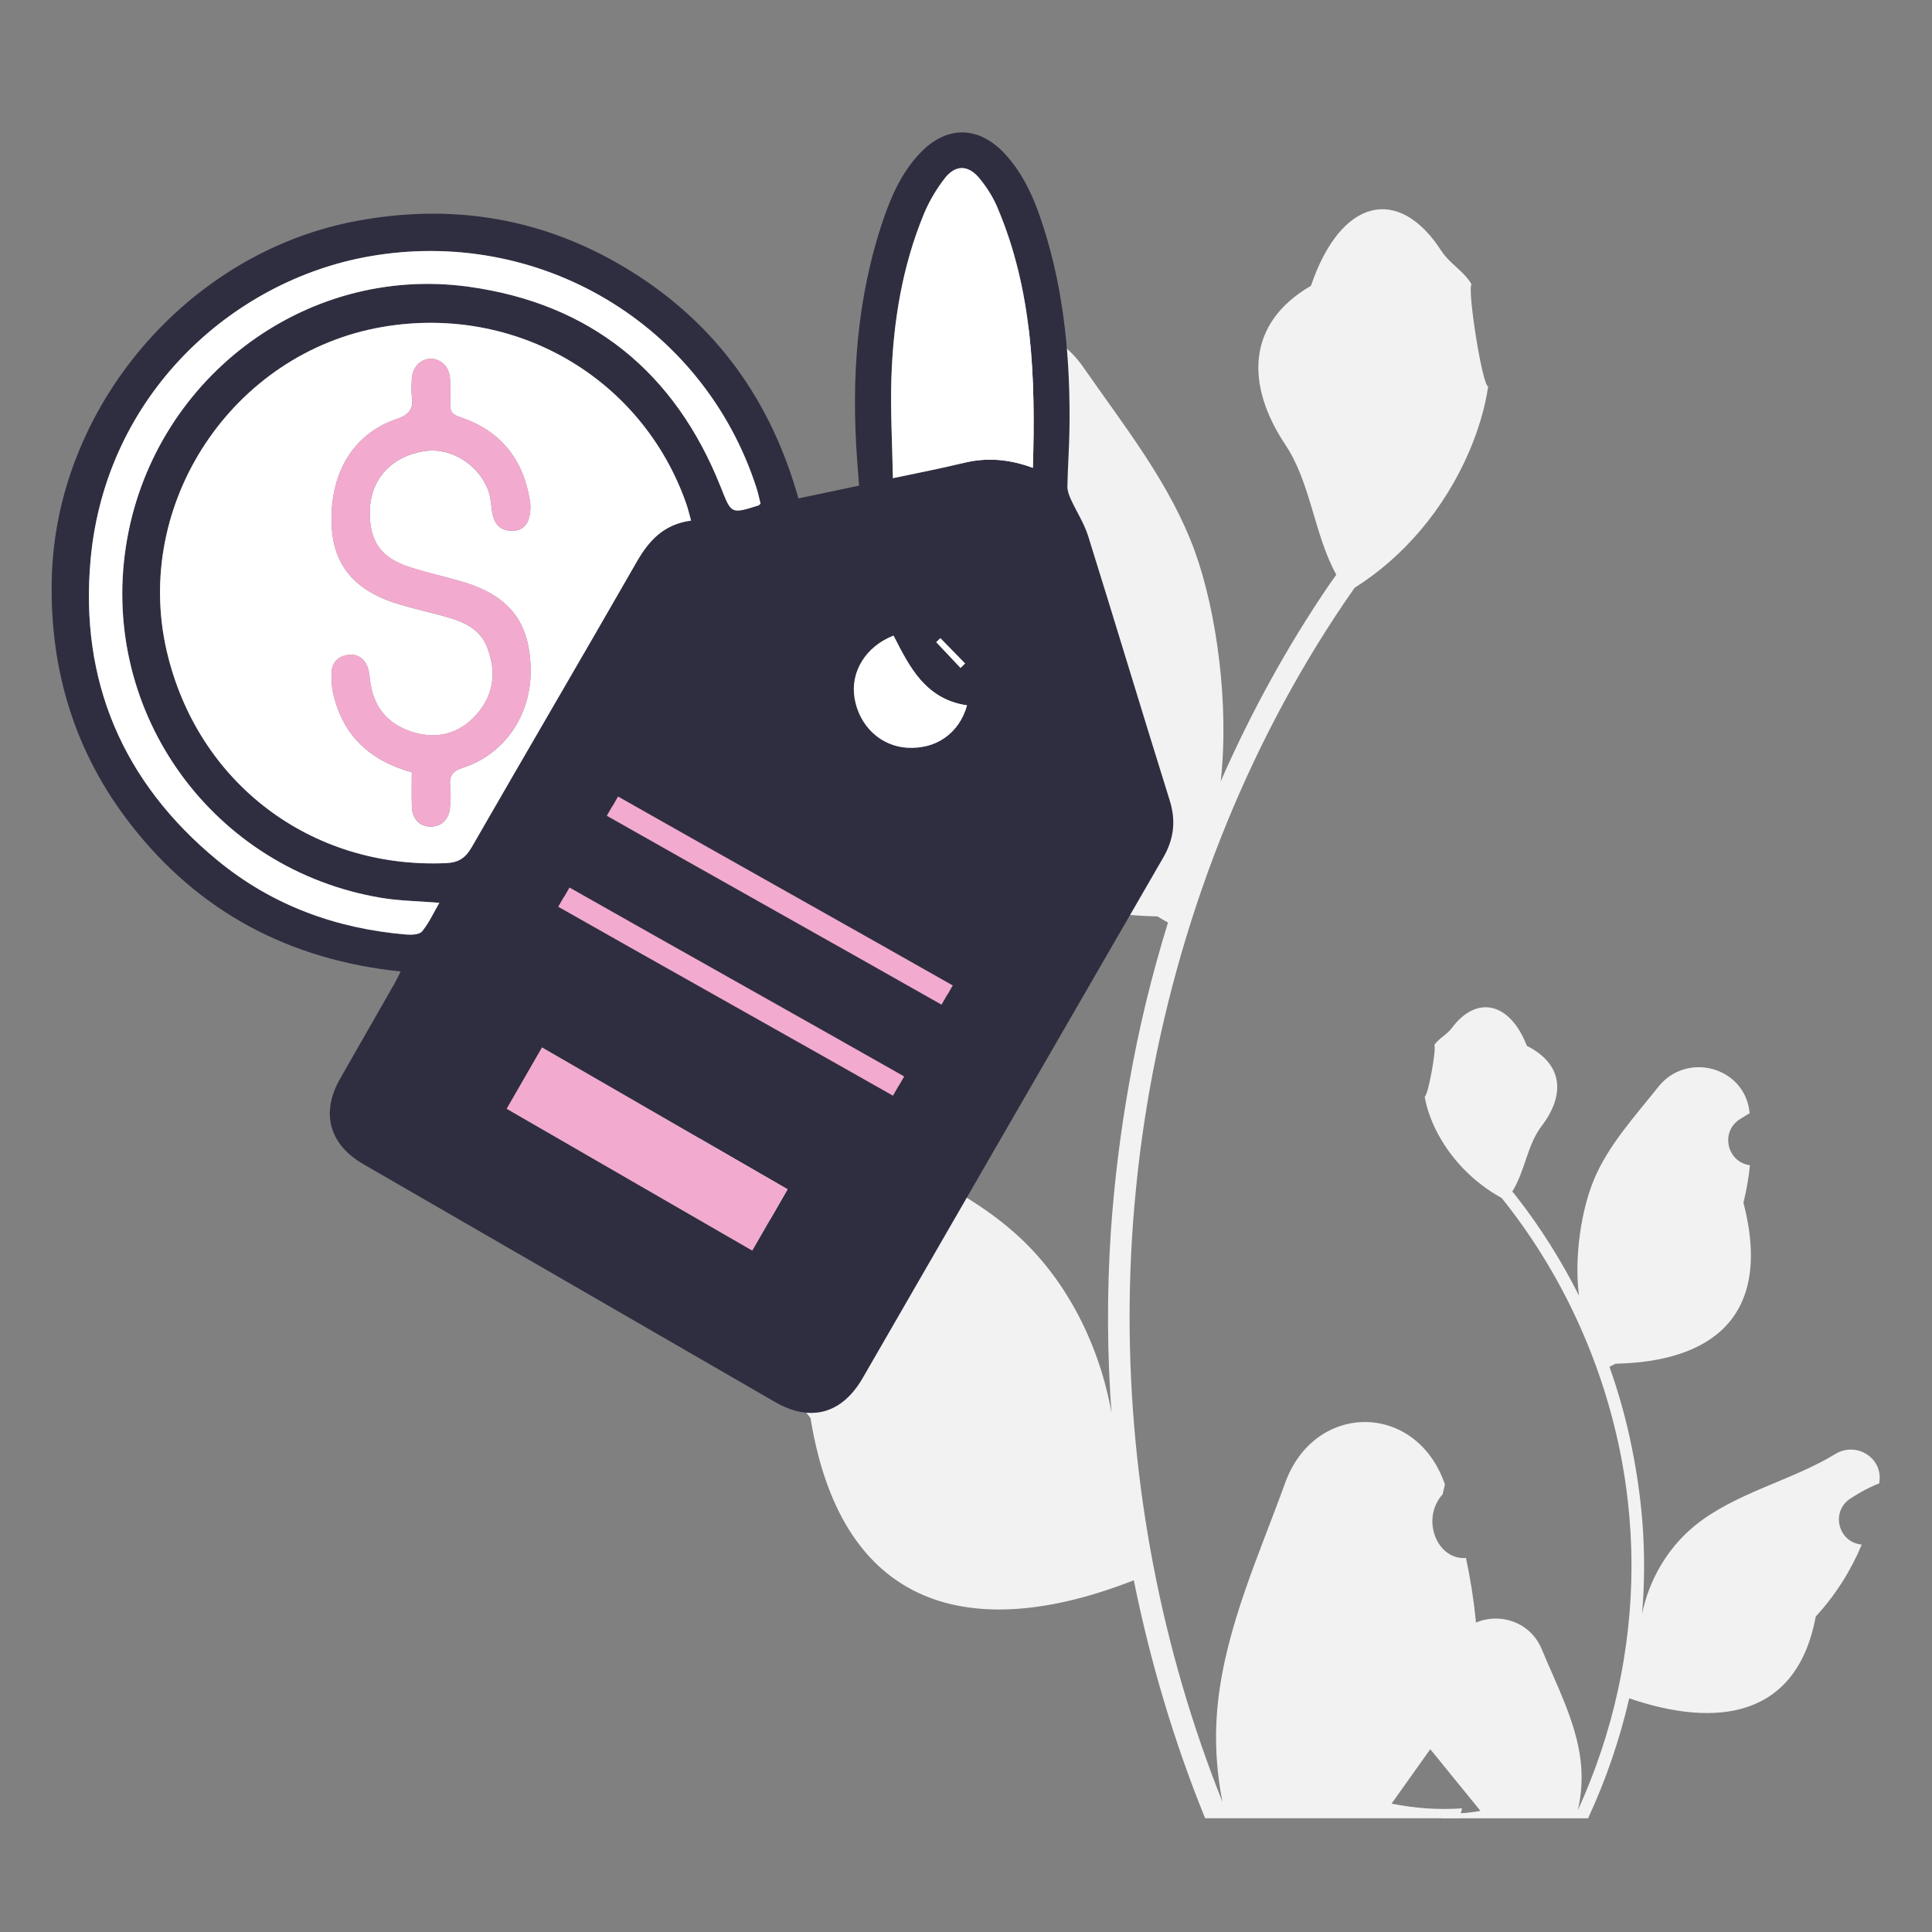 <?xml version="1.0" encoding="UTF-8"?>
<svg id="Layer_1" data-name="Layer 1" xmlns="http://www.w3.org/2000/svg" width="500" height="500" viewBox="0 0 500 500">
  <rect x="0" y="0" width="500" height="500" fill="#808080" stroke="none"/>
  <defs>
    <style>
      .cls-1 {
        fill: #f2f2f2;
      }

      .cls-1, .cls-2, .cls-3, .cls-4 {
        stroke-width: 0px;
      }

      .cls-2 {
        fill: #2f2e41;
      }

      .cls-3 {
        fill: #f3aacf;
      }

      .cls-4 {
        fill: #fff;
      }
    </style>
  </defs>
  <path class="cls-1" d="M372.02,436.63c4.37.28,6.77-5.14,3.48-8.31l-.34-1.29s.09-.22.12-.31c4.4-10.49,19.35-10.43,23.72.09,3.88,9.35,8.8,18.71,10.03,28.58.55,4.37.31,8.8-.68,13.08,9.08-19.84,13.88-41.5,13.88-63.32,0-5.48-.31-10.95-.92-16.43-.49-4.46-1.2-8.92-2.09-13.32-4.86-23.78-15.38-46.43-30.58-65.35-7.29-4-13.38-10.25-17.08-17.72-1.32-2.71-2.37-5.6-2.86-8.55.83.12,3.14-12.55,2.49-13.32,1.17-1.75,3.23-2.65,4.49-4.34,6.28-8.52,14.95-7.05,19.48,4.55,9.66,4.89,9.75,12.95,3.82,20.74-3.78,4.95-4.28,11.66-7.6,16.95.34.43.71.86,1.05,1.29,6.25,8,11.66,16.61,16.21,25.66-1.29-10.06.62-22.15,3.85-29.97,3.69-8.89,10.58-16.4,16.68-24.06,7.32-9.23,22.31-5.2,23.6,6.49,0,.12,0,.22.03.34-.89.52-1.78,1.05-2.65,1.63-4.92,3.26-3.23,10.92,2.62,11.81h.12c-.34,3.26-.89,6.49-1.69,9.69,7.81,30.18-9.05,41.2-33.1,41.69-.52.28-1.05.55-1.57.8,2.43,6.86,4.4,13.91,5.81,21.04,1.29,6.31,2.18,12.68,2.71,19.08.62,8.09.58,16.18-.12,24.27v-.28c1.78-8.89,6.58-17.17,13.6-22.92,10.43-8.55,25.17-11.72,36.43-18.61,5.41-3.32,12.37.95,11.41,7.26v.31c-1.72.68-3.35,1.48-4.92,2.37-.89.52-1.78,1.05-2.65,1.63-4.92,3.26-3.23,10.92,2.62,11.81h.12s.18.06.28.06c-2.86,6.83-6.89,13.17-11.91,18.61-4.89,26.37-25.84,28.86-48.27,21.17h0c-2.46,10.68-6.03,21.11-10.65,31.04h-38c-.12-.43-.25-.86-.37-1.29,3.51.22,7.05,0,10.52-.62-2.83-3.45-5.63-6.95-8.46-10.4-.06-.06-.12-.12-.18-.22-1.42-1.78-2.86-3.54-4.31-5.29h0c-.09-5.45.55-10.86,1.85-16.12h0v-.03Z"/>
  <path class="cls-1" d="M379.38,403.21c-7.57.55-11.73-10.19-6.03-16.48l.59-2.56s-.16-.43-.21-.61c-7.63-20.81-33.54-20.69-41.12.18-6.72,18.55-15.25,37.11-17.39,56.7-.96,8.67-.53,17.46,1.17,25.94-15.73-39.37-24.05-82.34-24.05-125.61,0-10.86.53-21.73,1.6-32.59.85-8.85,2.08-17.7,3.63-26.43,8.43-47.18,26.67-92.1,53.01-129.64,12.64-7.93,23.2-20.32,29.6-35.16,2.29-5.37,4.11-11.11,4.96-16.97-1.44.24-5.44-24.9-4.32-26.43-2.03-3.48-5.6-5.25-7.79-8.61-10.88-16.91-25.92-13.98-33.76,9.03-16.75,9.7-16.91,25.7-6.61,41.14,6.56,9.83,7.41,23.13,13.17,33.63-.59.85-1.23,1.71-1.81,2.56-10.83,15.87-20.21,32.96-28.1,50.9,2.24-19.96-1.07-43.94-6.67-59.45-6.4-17.64-18.35-32.53-28.9-47.73-12.69-18.31-38.66-10.31-40.9,12.88,0,.24,0,.43-.05.67,1.55,1.04,3.09,2.08,4.59,3.23,8.53,6.47,5.6,21.67-4.53,23.44h-.21c.59,6.47,1.55,12.88,2.93,19.23-13.55,59.87,15.68,81.73,57.38,82.7.91.55,1.81,1.1,2.72,1.59-4.21,13.61-7.63,27.59-10.08,41.75-2.24,12.51-3.79,25.15-4.69,37.84-1.07,16.05-1.01,32.1.21,48.16v-.55c-3.09-17.64-11.41-34.06-23.57-45.47-18.08-16.97-43.62-23.25-63.14-36.93-9.39-6.59-21.44,1.89-19.79,14.4v.61c2.99,1.34,5.81,2.93,8.53,4.7,1.55,1.04,3.09,2.08,4.59,3.23,8.53,6.47,5.6,21.67-4.53,23.44h-.21s-.32.12-.48.12c4.96,13.55,11.95,26.12,20.64,36.93,8.48,52.31,44.8,57.25,83.67,41.99h0c4.27,21.18,10.45,41.87,18.45,61.58h65.86c.21-.85.43-1.71.64-2.56-6.08.43-12.21,0-18.24-1.22,4.91-6.84,9.76-13.79,14.67-20.63.11-.12.21-.24.32-.43,2.45-3.54,4.96-7.02,7.47-10.5h0c.16-10.8-.96-21.55-3.2-31.98h0v-.06Z"/>
  <g>
    <path class="cls-2" d="M103.67,251.42c-28.75-2.99-52.19-15.38-69.81-38.01-14.47-18.58-20.98-39.89-20.47-63.44.95-44.26,34.82-84.36,78.4-92.69,25.51-4.88,49.45-.81,71.52,12.92,22.07,13.73,36.24,33.5,43.32,58.79,5.17-1.09,10.19-2.15,15.7-3.31-.17-2.18-.34-4.28-.49-6.39-1.57-21.32-.13-42.32,6.83-62.7,2.11-6.16,4.81-12.05,9.35-16.87,6.86-7.28,15.15-7.28,21.99.05,5.06,5.42,7.84,12.11,10.05,19.04,5.45,17.07,6.98,34.67,6.71,52.48-.08,4.86-.44,9.72-.53,14.58-.02,1.09.4,2.26.86,3.28,1.47,3.22,3.47,6.26,4.52,9.61,7.12,22.76,13.97,45.6,21.09,68.36,1.67,5.35,1.09,10.06-1.69,14.86-25.96,44.86-51.84,89.76-77.75,134.64-5.37,9.3-13.49,11.53-22.71,6.21-35.52-20.51-71.04-41.03-106.55-61.56-8.8-5.09-11.03-13.21-6.04-22.01,4.69-8.26,9.44-16.49,14.15-24.75.52-.91.95-1.86,1.56-3.07ZM178.85,134.73c-.5-1.79-.81-3.14-1.26-4.43-11.45-32.56-44.23-51.61-78.62-45.69-38.75,6.67-64.69,45.67-55.81,83.91,7.92,34.1,37.35,56.36,72.23,54.85,3.35-.14,5.09-1.34,6.72-4.18,14.13-24.61,28.51-49.08,42.62-73.71,3.18-5.55,7-9.8,14.12-10.76ZM196.83,130.34c-.33-1.27-.62-2.73-1.07-4.14-13.73-42.38-56.28-67.64-100.3-59.82-35.46,6.29-68.1,35.81-72,78.39-2.88,31.42,8.3,57.67,32.76,77.84,14.16,11.67,30.7,17.72,48.91,19.25,1.38.12,3.42.04,4.11-.81,1.78-2.17,2.96-4.82,4.47-7.4-5.41-.44-10.29-.49-15.05-1.28-43.41-7.27-72.67-47.58-66.08-90.85,6.52-42.85,45.94-73.2,88.7-67.31,31.61,4.36,53.44,22.1,65.26,51.86,2.76,6.94,2.58,7.02,9.79,4.73.09-.03.16-.14.51-.45ZM231.08,123.76c6.69-1.43,12.5-2.51,18.22-3.93,6.03-1.5,11.89-1.03,18.01,1.25.71-23.41-.05-46.06-9.25-67.55-1.13-2.64-2.75-5.16-4.58-7.38-2.89-3.5-6.2-3.56-8.96-.01-2.16,2.77-4.03,5.9-5.37,9.15-5.65,13.62-7.97,27.98-8.45,42.62-.28,8.38.22,16.79.39,25.86ZM131.13,286.95c21.32,12.31,42.35,24.45,63.56,36.7,3.14-5.45,6.07-10.54,9.14-15.86-21.26-12.28-42.24-24.39-63.55-36.7-3.09,5.35-6.02,10.44-9.14,15.87ZM250.25,182.55c-10.72-1.57-14.85-9.93-19-18.05-7.18,2.79-11.21,9.38-10.1,16.12,1.19,7.25,6.76,12.51,13.67,12.9,7.41.42,13.42-3.75,15.43-10.96ZM248.59,172.84c.39-.38.77-.75,1.16-1.13-2.13-2.18-4.26-4.36-6.39-6.54l-1.05,1.02c2.09,2.22,4.19,4.43,6.28,6.65Z"/>
    <path class="cls-4" d="M178.85,134.73c-7.12.96-10.94,5.2-14.12,10.76-14.11,24.63-28.48,49.1-42.62,73.71-1.63,2.83-3.37,4.03-6.72,4.18-34.88,1.51-64.31-20.76-72.23-54.85-8.88-38.24,17.06-77.24,55.81-83.91,34.39-5.92,67.17,13.13,78.62,45.69.46,1.3.76,2.64,1.26,4.43ZM106.57,199.85c0,3.12-.07,6.03.02,8.94.1,3.1,1.95,5.05,4.69,5.15,2.74.11,4.84-1.7,5.16-4.72.2-1.92.24-3.9.06-5.82-.26-2.65.64-3.85,3.32-4.72,10.9-3.53,17.76-13.81,17.51-25.65-.26-12.26-5.71-19.06-18.21-22.64-4.34-1.25-8.78-2.21-13.07-3.61-7.62-2.47-10.56-6.83-10.33-14.78.23-8.13,5.81-14.06,14.35-15.27,6.89-.98,14.29,3.82,16.5,10.86.54,1.72.52,3.61.87,5.4.46,2.29,1.64,3.99,4.16,4.33,2.43.33,4.39-.55,5.18-2.88.49-1.46.61-3.21.37-4.75-1.69-10.9-7.7-18.34-18.23-21.78-2.01-.66-2.47-1.61-2.4-3.44.09-2.26.14-4.55-.08-6.8-.28-2.92-2.59-4.94-5.15-4.82-2.61.13-4.56,2.25-4.71,5.23-.08,1.51-.19,3.05.01,4.53.46,3.28-.73,4.75-4.03,5.87-11.14,3.8-17.16,13.89-16.75,27.04.34,10.79,5.95,17.47,17.77,20.97,4.33,1.28,8.77,2.2,13.09,3.51,4.02,1.22,7.68,3.19,9.34,7.36,2.52,6.31,1.9,12.36-2.68,17.53-4.52,5.11-10.37,6.55-16.78,4.49-6.44-2.08-10.1-6.71-10.81-13.54-.1-.96-.22-1.94-.51-2.86-.78-2.49-2.61-3.8-5.13-3.49-2.47.3-4.17,1.84-4.27,4.51-.06,1.71-.03,3.48.33,5.15,2.4,10.99,9.35,17.65,20.4,20.72Z"/>
    <path class="cls-4" d="M196.83,130.34c-.34.31-.41.42-.51.45-7.21,2.29-7.03,2.22-9.79-4.73-11.82-29.76-33.65-47.5-65.26-51.86-42.75-5.89-82.18,24.46-88.7,67.31-6.59,43.28,22.67,83.58,66.08,90.85,4.76.8,9.64.84,15.05,1.28-1.5,2.59-2.69,5.24-4.47,7.4-.69.84-2.73.92-4.11.81-18.21-1.53-34.76-7.58-48.91-19.25-24.46-20.17-35.63-46.42-32.76-77.84,3.9-42.58,36.54-72.1,72-78.39,44.02-7.81,86.57,17.45,100.3,59.82.46,1.41.75,2.86,1.07,4.14Z"/>
    <path class="cls-4" d="M231.08,123.76c-.16-9.08-.66-17.48-.39-25.86.48-14.63,2.8-29,8.45-42.62,1.35-3.24,3.22-6.37,5.37-9.15,2.77-3.55,6.07-3.49,8.96.01,1.83,2.22,3.45,4.74,4.58,7.38,9.2,21.49,9.96,44.14,9.25,67.55-6.13-2.27-11.99-2.75-18.01-1.25-5.72,1.42-11.53,2.51-18.22,3.93Z"/>
    <path class="cls-3" d="M131.13,286.95c3.13-5.43,6.06-10.51,9.14-15.87,21.32,12.31,42.29,24.42,63.55,36.7-3.07,5.32-6,10.42-9.14,15.86-21.21-12.24-42.24-24.39-63.56-36.7Z"/>
    <path class="cls-3" d="M144.47,234.67c3.09-5.45-.14.39,2.91-4.98,21.4,12.16,65.28,36.76,86.62,48.89-3.03,5.34.2-.49-2.9,4.98-21.29-12.1-65.23-36.73-86.63-48.89Z"/>
    <path class="cls-3" d="M157.04,211.12c3.09-5.45-.14.39,2.91-4.98,21.4,12.16,65.28,36.76,86.62,48.89-3.03,5.34.2-.49-2.9,4.98-21.29-12.1-65.23-36.73-86.63-48.89Z"/>
    <path class="cls-4" d="M250.25,182.55c-2.01,7.21-8.02,11.38-15.43,10.96-6.91-.39-12.48-5.64-13.67-12.9-1.11-6.74,2.92-13.33,10.1-16.12,4.15,8.12,8.27,16.48,19,18.05Z"/>
    <path class="cls-4" d="M248.59,172.84c-2.09-2.22-4.19-4.43-6.28-6.65l1.05-1.02c2.13,2.18,4.26,4.36,6.39,6.54-.39.38-.77.75-1.16,1.13Z"/>
    <path class="cls-3" d="M106.57,199.85c-11.05-3.07-18-9.72-20.4-20.72-.36-1.66-.4-3.44-.33-5.15.1-2.66,1.8-4.2,4.27-4.51,2.53-.31,4.36,1,5.13,3.49.29.92.41,1.9.51,2.86.71,6.83,4.38,11.47,10.81,13.54,6.4,2.07,12.26.62,16.78-4.49,4.58-5.18,5.21-11.22,2.68-17.53-1.66-4.17-5.32-6.14-9.34-7.36-4.32-1.31-8.76-2.23-13.09-3.51-11.82-3.49-17.43-10.18-17.77-20.97-.41-13.15,5.61-23.24,16.75-27.04,3.3-1.13,4.49-2.59,4.03-5.87-.21-1.48-.09-3.02-.01-4.53.15-2.98,2.1-5.1,4.71-5.23,2.56-.12,4.87,1.9,5.15,4.82.22,2.25.16,4.54.08,6.8-.07,1.84.39,2.79,2.4,3.44,10.53,3.45,16.54,10.89,18.23,21.78.24,1.54.13,3.28-.37,4.75-.79,2.33-2.75,3.21-5.18,2.88-2.52-.34-3.7-2.03-4.16-4.33-.36-1.79-.33-3.68-.87-5.4-2.21-7.04-9.61-11.84-16.5-10.86-8.54,1.21-14.12,7.14-14.35,15.27-.23,7.95,2.71,12.3,10.33,14.78,4.29,1.39,8.72,2.36,13.07,3.61,12.51,3.59,17.95,10.38,18.21,22.64.25,11.84-6.61,22.12-17.51,25.65-2.68.87-3.58,2.07-3.32,4.72.19,1.92.15,3.9-.06,5.82-.32,3.02-2.42,4.82-5.16,4.72-2.74-.11-4.59-2.06-4.69-5.15-.09-2.9-.02-5.81-.02-8.94Z"/>
  </g>
</svg>